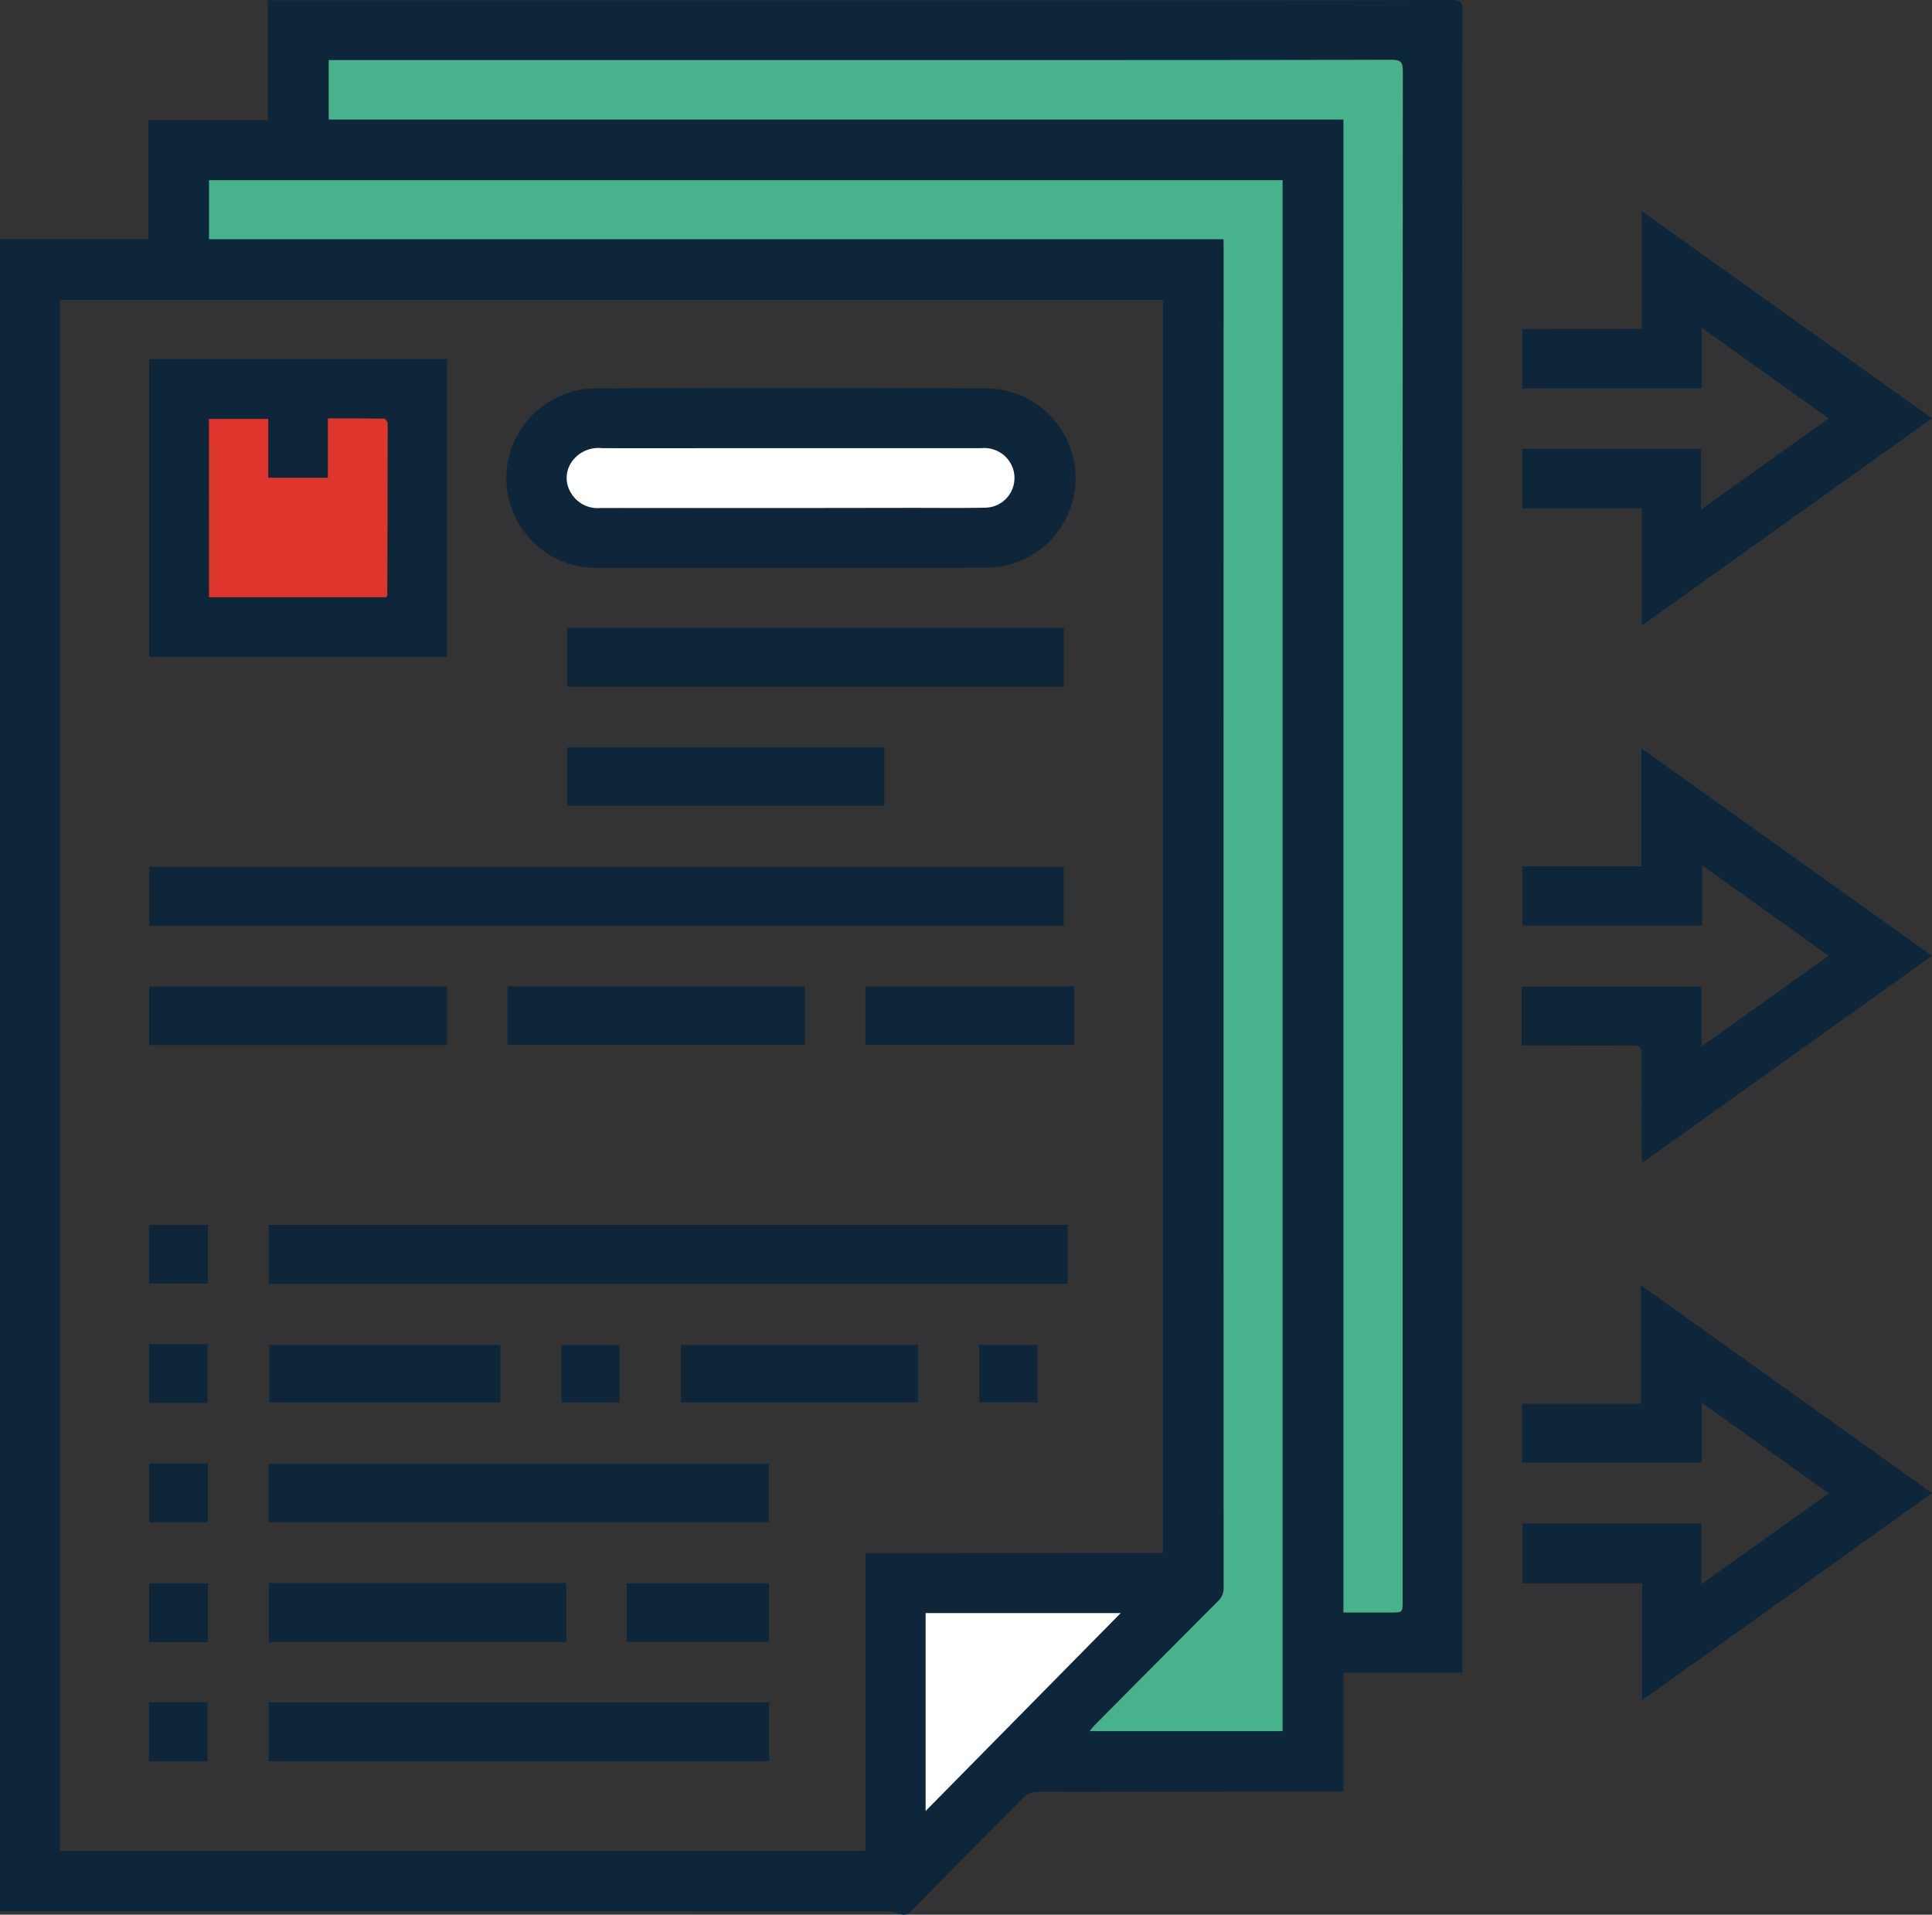 <svg xmlns="http://www.w3.org/2000/svg" width="72" height="71.354" viewBox="0 0 72 71.354">
  <rect x="0" y="0" width="72" height="71.354" fill="#333333" stroke="none"/>
  <g id="Group_42878" data-name="Group 42878" transform="translate(-6.06 -4.323)">
    <path id="Path_34877" data-name="Path 34877" d="M6.06,13.236h5.529V8.8h4.456V4.332h.392l35.225,0c2.828,0,5.656,0,8.485-.011.331,0,.421.082.42.418q-.02,6.019-.011,12.038,0,14.833,0,29.666,0,9.9,0,19.8v.415H56.125v4.435h-.413q-5.508,0-11.018.008a.753.753,0,0,0-.48.2q-2.1,2.1-4.184,4.233a.356.356,0,0,1-.429.113,1.756,1.756,0,0,0-.577-.092q-16.3-.007-32.594-.006H6.06ZM49.4,62.195V15.5H8.293v57.8H38.31v-11.1Zm2.254-48.958v.348q0,24.946,0,49.891a.662.662,0,0,1-.212.515q-2.3,2.3-4.59,4.615c-.063.065-.117.139-.189.225h7.187v-57.8H13.851v2.2Zm4.468-4.46V64.418H57.9c.432,0,.433,0,.433-.421q0-10.326,0-20.653,0-18.188.008-36.375c0-.341-.1-.416-.422-.415q-5.146.018-10.293.01l-28.942,0h-.371V8.777ZM40.555,64.438v7.375l7.27-7.375Z" fill="#0d263a"/>
    <path id="Path_34878" data-name="Path 34878" d="M67.243,16.577V12.192L78.06,19.914,67.247,27.637V23.265H62.795V21.05h6.658v2.26l4.757-3.395L69.483,16.54V18.8h-6.69v-2.22Z" fill="#0d263a"/>
    <path id="Path_34879" data-name="Path 34879" d="M62.783,58.83V56.636h4.434V52.224l10.841,7.744-10.8,7.718V63.327H62.8V61.1h6.658v2.264l4.753-3.391-4.73-3.377V58.83Z" fill="#0d263a"/>
    <path id="Path_34880" data-name="Path 34880" d="M62.77,43.275V41.089h6.7v2.236l4.739-3.383-4.715-3.371v2.241H62.8V36.607H67.23v-4.4l10.828,7.734-10.8,7.717c-.009-.146-.02-.247-.02-.348,0-1.238-.007-2.477,0-3.715,0-.251-.075-.314-.317-.312-1.293.011-2.586,0-3.879,0C62.97,43.287,62.894,43.281,62.77,43.275Z" fill="#0d263a"/>
    <path id="Path_34881" data-name="Path 34881" d="M51.659,13.237H13.851v-2.2H53.858v57.8H46.671c.072-.086.126-.16.189-.225q2.292-2.31,4.59-4.615a.662.662,0,0,0,.212-.515q-.006-24.945,0-49.891Z" fill="#47b28c"/>
    <path id="Path_34882" data-name="Path 34882" d="M56.127,8.777H18.311V6.561h.371l28.942,0q5.146,0,10.293-.01c.327,0,.422.074.422.415q-.015,18.188-.008,36.375,0,10.326,0,20.653c0,.42,0,.421-.433.421H56.127Z" fill="#47b28c"/>
    <path id="Path_34883" data-name="Path 34883" d="M40.555,64.438h7.27l-7.27,7.375Z" fill="#fff"/>
    <path id="Path_34884" data-name="Path 34884" d="M35.516,25.486q-3.582,0-7.165,0A3.341,3.341,0,0,1,28.2,18.8q7.314-.027,14.628,0a3.341,3.341,0,0,1-.051,6.682C40.359,25.491,37.938,25.486,35.516,25.486Zm.005-2.231h4.5c.909,0,1.818.011,2.728-.006A1.108,1.108,0,0,0,43.8,21.761a1.129,1.129,0,0,0-1.166-.73h-9.17c-1.654,0-3.308,0-4.963,0a1.213,1.213,0,0,0-1.1.466,1.036,1.036,0,0,0-.091,1.146,1.148,1.148,0,0,0,1.112.618Q31.971,23.252,35.521,23.255Z" fill="#0d263a"/>
    <path id="Path_34885" data-name="Path 34885" d="M22.714,28.806H11.62v-11.1H22.714Zm-8.866-8.871v6.644h6.6c.021-.037.041-.055.041-.074q.012-3.205.014-6.409c0-.06-.088-.17-.137-.171-.686-.011-1.372-.008-2.09-.008v2.21H16.057V19.935Z" fill="#0d263a"/>
    <path id="Path_34886" data-name="Path 34886" d="M45.7,36.623v2.2H11.625v-2.2Z" fill="#0d263a"/>
    <path id="Path_34887" data-name="Path 34887" d="M45.852,49.973v2.19H16.071v-2.19Z" fill="#0d263a"/>
    <path id="Path_34888" data-name="Path 34888" d="M45.705,27.714v2.2H27.193v-2.2Z" fill="#0d263a"/>
    <path id="Path_34889" data-name="Path 34889" d="M16.066,61.053V58.874h18.65v2.179Z" fill="#0d263a"/>
    <path id="Path_34890" data-name="Path 34890" d="M34.72,67.767V69.96H16.071V67.767Z" fill="#0d263a"/>
    <path id="Path_34891" data-name="Path 34891" d="M39.016,32.173V34.35H27.2V32.173Z" fill="#0d263a"/>
    <path id="Path_34892" data-name="Path 34892" d="M22.718,41.083v2.186h-11.1V41.083Z" fill="#0d263a"/>
    <path id="Path_34893" data-name="Path 34893" d="M16.08,63.318H27.164v2.2H16.08Z" fill="#0d263a"/>
    <path id="Path_34894" data-name="Path 34894" d="M24.973,43.267V41.08H36.051v2.187Z" fill="#0d263a"/>
    <path id="Path_34895" data-name="Path 34895" d="M31.439,56.583V54.442H40.27v2.141Z" fill="#0d263a"/>
    <path id="Path_34896" data-name="Path 34896" d="M24.706,54.445v2.138H16.093V54.445Z" fill="#0d263a"/>
    <path id="Path_34897" data-name="Path 34897" d="M38.313,43.266V41.084h7.776v2.182Z" fill="#0d263a"/>
    <path id="Path_34898" data-name="Path 34898" d="M29.419,65.511V63.329h5.3v2.182Z" fill="#0d263a"/>
    <path id="Path_34899" data-name="Path 34899" d="M11.626,58.862h2.179v2.193H11.626Z" fill="#0d263a"/>
    <path id="Path_34900" data-name="Path 34900" d="M13.8,56.608H11.616V54.414H13.8Z" fill="#0d263a"/>
    <path id="Path_34901" data-name="Path 34901" d="M11.614,52.161V49.974h2.191v2.187Z" fill="#0d263a"/>
    <path id="Path_34902" data-name="Path 34902" d="M13.806,65.523H11.619V63.33h2.187Z" fill="#0d263a"/>
    <path id="Path_34903" data-name="Path 34903" d="M11.613,69.963v-2.2H13.8v2.2Z" fill="#0d263a"/>
    <path id="Path_34904" data-name="Path 34904" d="M42.555,56.587V54.442h2.169v2.145Z" fill="#0d263a"/>
    <path id="Path_34905" data-name="Path 34905" d="M26.99,56.59V54.445h2.153V56.59Z" fill="#0d263a"/>
    <path id="Path_34906" data-name="Path 34906" d="M35.521,23.255q-3.551,0-7.1,0a1.148,1.148,0,0,1-1.112-.618,1.036,1.036,0,0,1,.091-1.146,1.213,1.213,0,0,1,1.1-.466c1.655.006,3.309,0,4.963,0h9.17a1.129,1.129,0,0,1,1.166.73,1.108,1.108,0,0,1-1.046,1.488c-.91.017-1.819.006-2.728.006Z" fill="#fff"/>
    <path id="Path_34907" data-name="Path 34907" d="M13.848,19.935h2.209v2.192h2.222v-2.21c.718,0,1.4,0,2.09.008.049,0,.137.111.137.171q0,3.2-.014,6.409c0,.019-.02.037-.041.074h-6.6Z" fill="#de352c"/>
  </g>
</svg>
